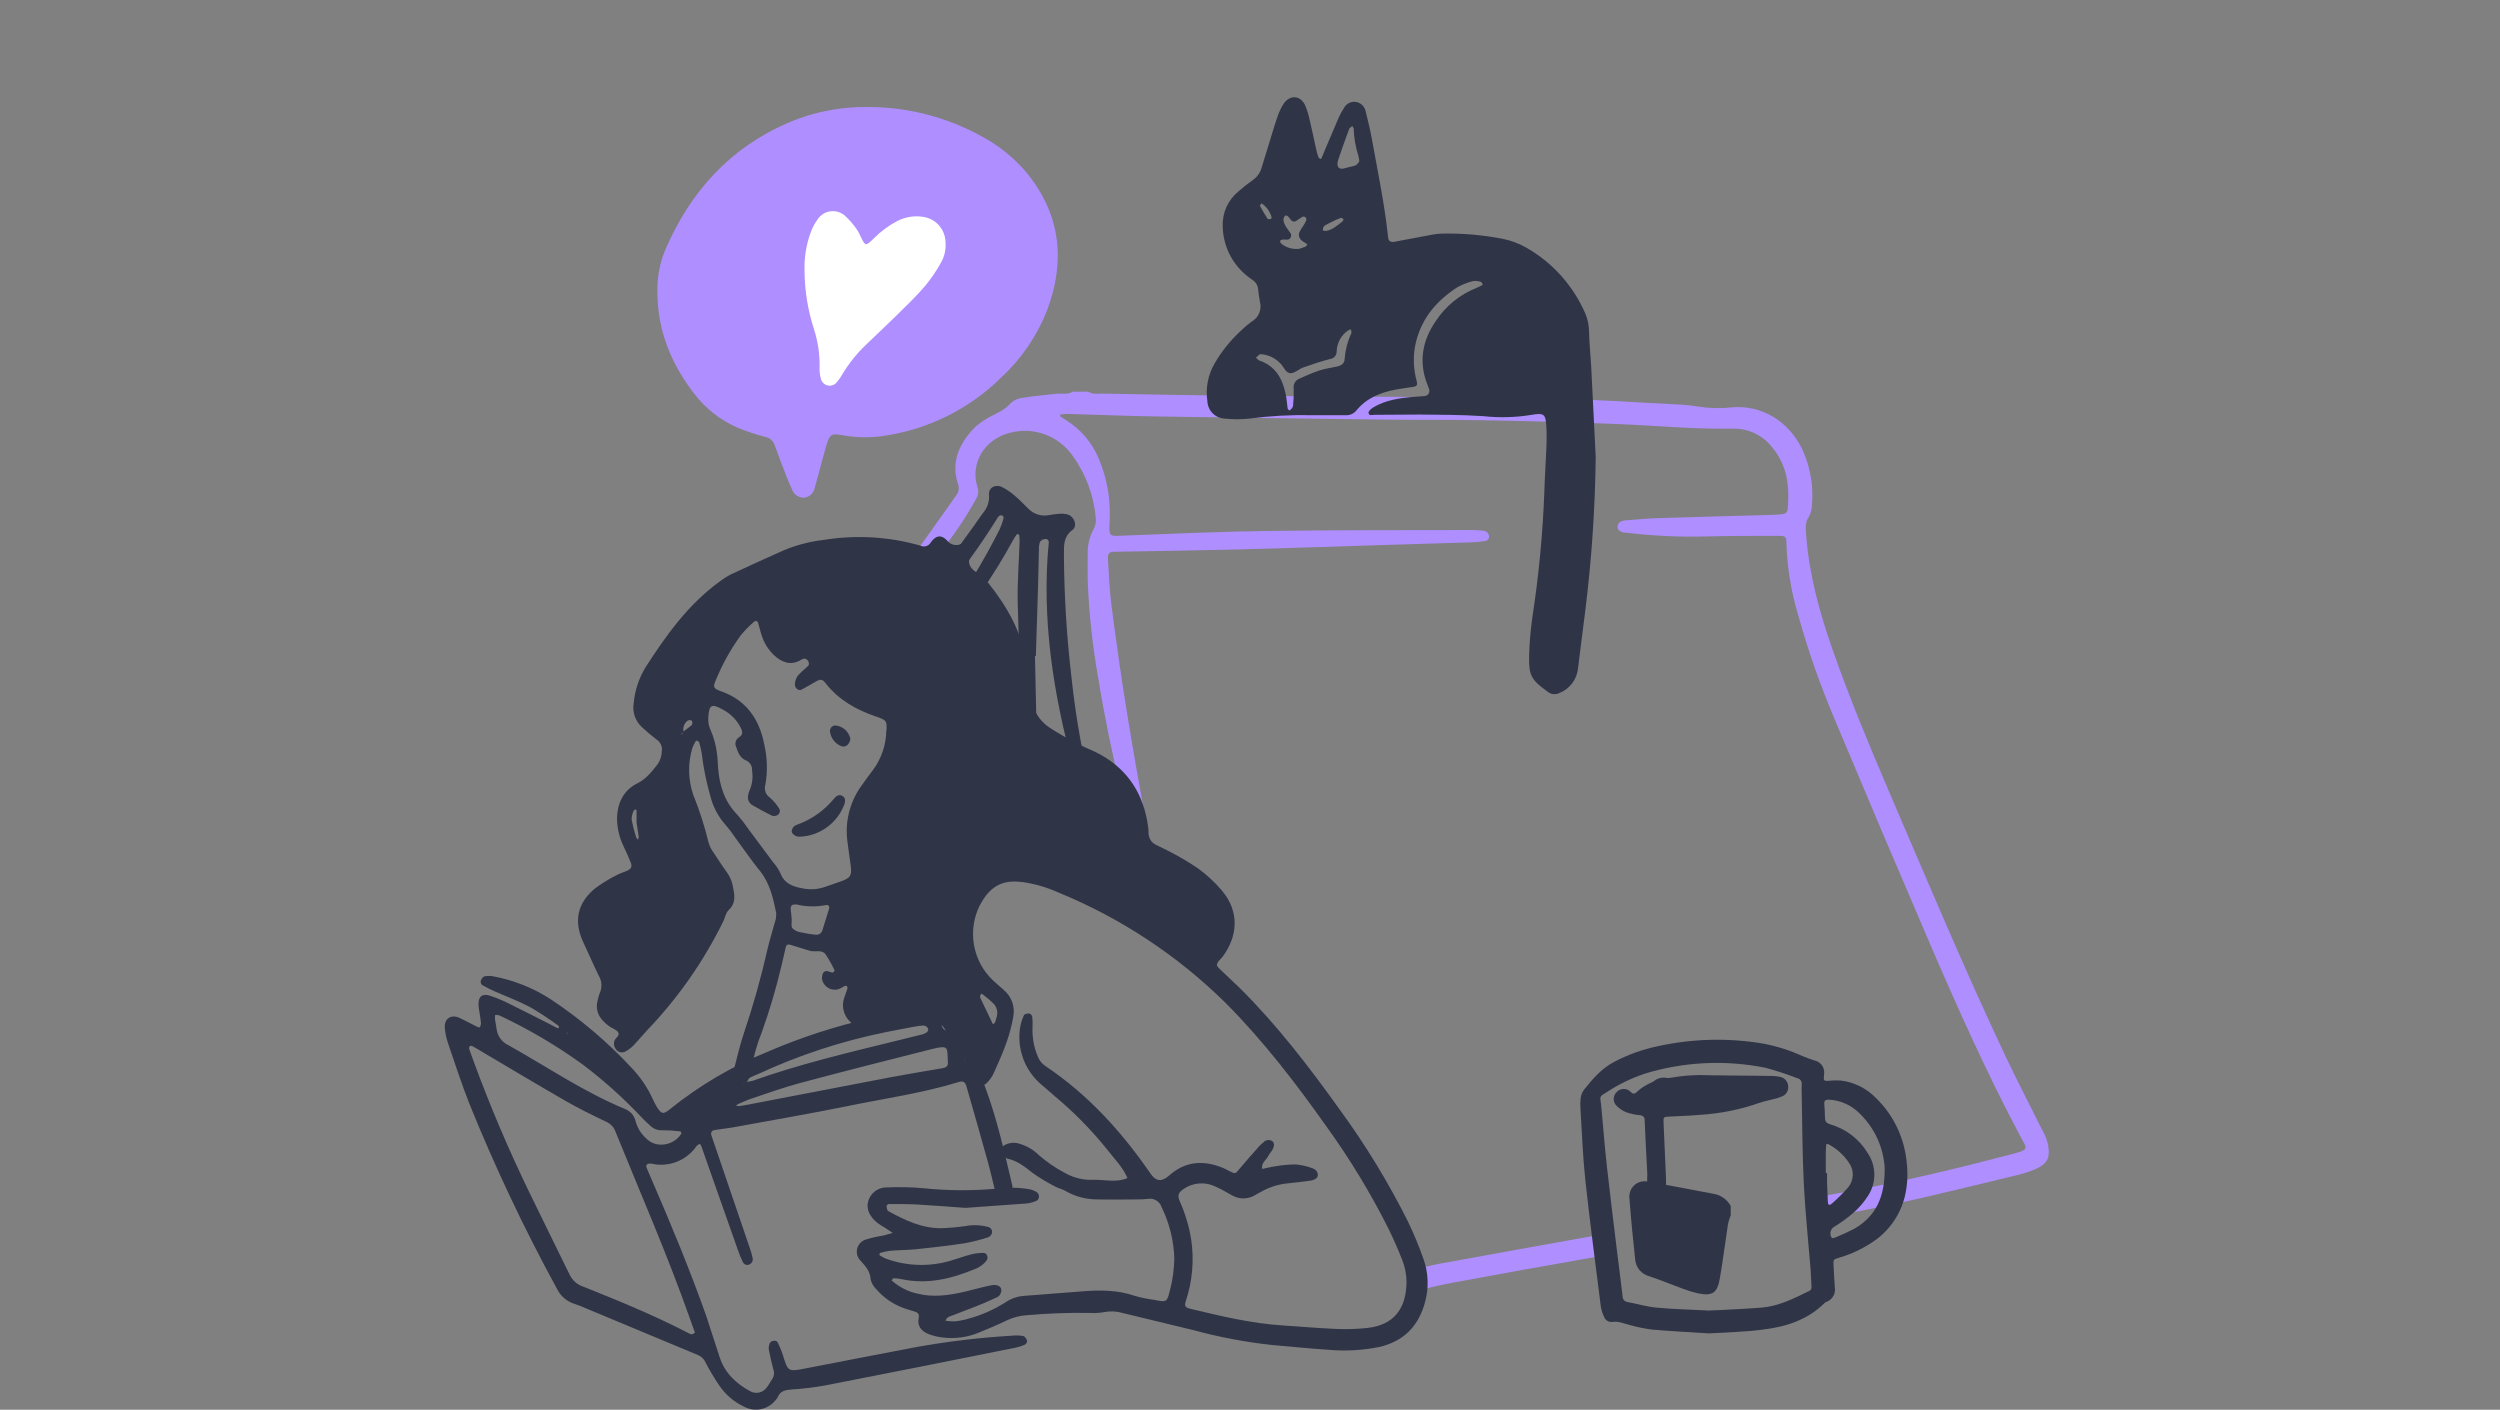 <?xml version="1.0" encoding="UTF-8"?> <svg xmlns="http://www.w3.org/2000/svg" width="360" height="203" viewBox="0 0 360 203" fill="none"><rect x="0" y="0" width="360" height="203" fill="#808080" stroke="none"/> <g clip-path="url(#clip0_513_577)"> <path d="M150.75 44.775C149.264 48.495 146.959 51.827 144.01 54.52C139.508 58.893 133.772 61.755 127.589 62.714C125.595 63.051 123.559 63.051 121.564 62.714C119.678 62.373 119.496 62.406 118.917 64.41C118.5 65.851 118.123 67.311 117.733 68.759C117.596 69.27 117.466 69.774 117.303 70.278C117.234 70.654 117.04 70.995 116.755 71.247C116.469 71.499 116.108 71.647 115.729 71.667C115.351 71.668 114.983 71.548 114.677 71.324C114.372 71.1 114.146 70.784 114.031 70.422C113.745 69.813 113.478 69.191 113.231 68.562C112.665 67.088 112.092 65.615 111.565 64.128C111.464 63.81 111.277 63.527 111.026 63.309C110.774 63.092 110.468 62.949 110.14 62.897C108.766 62.549 107.419 62.096 106.113 61.541C103.703 60.477 101.598 58.819 99.991 56.721C96.621 52.379 94.662 47.552 94.662 41.946C94.625 39.907 95.008 37.882 95.788 35.999C99.412 27.577 105.17 21.217 113.666 17.602C117.269 16.091 121.143 15.345 125.045 15.408C130.678 15.416 136.22 16.834 141.173 19.534C143.705 20.854 145.959 22.655 147.81 24.839C152.761 30.891 153.47 37.604 150.75 44.775Z" fill="#AF8EFF"></path> <path d="M293.061 168.374C292.232 168.72 291.377 168.998 290.504 169.206C285.853 170.339 281.201 171.472 276.536 172.546C271.331 173.744 266.127 174.74 260.863 175.663C261.098 174.563 261.336 173.471 261.579 172.389L266.237 171.55C274.044 170.142 281.741 168.275 289.424 166.271C292.365 165.505 291.968 165.577 290.758 163.305C286.041 154.391 281.917 145.196 277.928 135.935C273.322 125.229 268.768 114.504 264.266 103.758C262.143 98.775 260.35 93.655 258.899 88.433C257.905 85.113 257.349 81.675 257.246 78.209C257.246 77.299 257.09 77.162 256.179 77.162C252.659 77.162 249.146 77.162 245.633 77.247C241.817 77.347 237.999 77.167 234.208 76.71H233.981C233.265 76.605 232.888 76.277 232.933 75.793C232.979 75.308 233.324 75 234.072 74.935C235.705 74.791 237.325 74.66 238.99 74.601C244.299 74.43 249.614 74.3 254.923 74.149C255.444 74.149 255.964 74.097 256.491 74.064C257.018 74.031 257.376 73.821 257.428 73.291C257.727 70.128 257.376 67.095 255.294 64.547C254.643 63.666 253.795 62.951 252.818 62.461C251.842 61.971 250.764 61.718 249.673 61.725C249.595 61.725 249.523 61.725 249.445 61.725C243.98 61.823 238.541 61.286 233.09 61.07C226.584 60.788 220.078 60.638 213.572 60.513C208.861 60.421 204.145 60.48 199.434 60.422C188.509 60.291 177.585 60.14 166.664 59.97C162.402 59.904 158.141 59.727 153.88 59.609C153.508 59.612 153.137 59.633 152.767 59.675C152.739 59.684 152.713 59.7 152.693 59.722C152.672 59.744 152.657 59.77 152.65 59.799C152.648 59.836 152.654 59.872 152.668 59.906C152.681 59.94 152.702 59.971 152.728 59.996C153.034 60.206 153.378 60.402 153.671 60.605C155.711 61.911 157.301 63.818 158.225 66.067C159.378 68.778 159.916 71.713 159.8 74.66C159.689 77.502 159.553 77.207 162.246 77.109C169.123 76.86 176 76.533 182.883 76.454C192.531 76.317 202.186 76.356 211.834 76.33C212.505 76.313 213.176 76.359 213.838 76.467C213.973 76.518 214.095 76.599 214.193 76.704C214.291 76.81 214.364 76.937 214.404 77.076C214.431 77.169 214.436 77.267 214.42 77.363C214.404 77.458 214.368 77.549 214.313 77.629C214.258 77.708 214.187 77.774 214.104 77.823C214.021 77.871 213.928 77.9 213.832 77.908C213.169 78.017 212.499 78.081 211.828 78.098C207.872 78.229 203.904 78.341 199.942 78.458C192.837 78.681 185.739 78.923 178.635 79.113C172.649 79.264 166.664 79.343 160.678 79.454H160.457C159.754 79.454 159.501 79.703 159.546 80.423C159.683 82.676 159.761 84.942 160.054 87.182C160.704 92.179 161.4 97.176 162.207 102.147C163.144 107.943 164.159 113.72 165.252 119.49C165.851 122.764 166.598 125.974 167.269 129.216C167.368 129.646 167.433 130.084 167.464 130.525C167.48 130.619 167.476 130.715 167.453 130.807C167.43 130.899 167.389 130.986 167.332 131.062C167.274 131.137 167.202 131.2 167.12 131.246C167.037 131.293 166.946 131.322 166.852 131.331C166.71 131.326 166.57 131.29 166.443 131.224C166.316 131.158 166.204 131.065 166.117 130.951C165.889 130.566 165.721 130.149 165.616 129.713C162.624 119.143 159.898 108.5 158.141 97.622C157.322 93.025 156.818 88.377 156.632 83.711C156.599 82.434 156.632 81.15 156.632 79.873C156.574 78.586 156.869 77.309 157.484 76.179C157.778 75.652 157.881 75.039 157.777 74.444C157.48 71.277 156.346 68.249 154.491 65.674C153.5 64.24 152.093 63.15 150.462 62.552C148.832 61.954 147.058 61.878 145.383 62.334C141.622 63.31 139.703 66.86 140.744 70.095C140.851 70.403 140.885 70.732 140.84 71.056C140.796 71.379 140.676 71.687 140.49 71.955C137.237 77.902 132.742 82.833 128.292 87.817C126.945 89.33 125.527 90.778 124.121 92.238C123.347 93.044 122.82 93.168 122.436 92.736C122.053 92.303 122.183 91.989 122.827 91.164C125.514 87.739 128.246 84.346 130.861 80.862C133.21 77.738 135.416 74.516 137.693 71.339C137.878 71.108 137.998 70.831 138.041 70.538C138.085 70.244 138.05 69.944 137.94 69.669C136.919 66.506 138.116 63.925 140.25 61.672C140.728 61.195 141.264 60.78 141.844 60.435C143.086 59.642 144.543 59.236 145.565 58.025C146.078 57.581 146.719 57.315 147.393 57.265C148.941 57.009 150.51 56.898 152.064 56.708C152.871 56.617 153.717 56.878 154.471 56.4H156.716C157.399 56.859 158.173 56.662 158.902 56.682C165.863 56.806 172.818 56.944 179.773 57.003C193.839 57.134 207.905 57.121 221.971 57.343C228.769 57.455 235.568 57.952 242.367 58.286C243.113 58.336 243.855 58.426 244.592 58.555C246.138 58.794 247.707 58.834 249.263 58.673C253.616 58.228 257.617 60.638 259.569 64.79C260.728 67.34 261.188 70.155 260.902 72.944C260.877 73.472 260.726 73.987 260.46 74.444C259.9 75.282 260.024 76.14 260.089 77.063C260.512 82.741 262.002 88.165 263.876 93.509C266.263 100.333 269.028 107 271.871 113.635C277.356 126.419 282.736 139.249 288.67 151.837C290.368 155.446 292.222 158.975 293.985 162.545C294.407 163.255 294.725 164.022 294.928 164.824C295.163 166.461 295.104 167.477 293.061 168.374Z" fill="#AF8EFF"></path> <path d="M231.073 180.772L227.969 181.315C221.711 182.416 215.456 183.544 209.206 184.701C207.586 184.996 205.992 185.402 204.385 185.749L204.014 185.828C203.904 184.826 203.78 183.771 203.663 182.874C204.844 182.515 206.043 182.218 207.255 181.983C215.001 180.569 222.747 179.169 230.494 177.785C230.585 178.23 230.669 178.669 230.754 179.095C230.858 179.671 230.962 180.221 231.073 180.772Z" fill="#AF8EFF"></path> <path d="M249.224 175.008C249.06 175.412 248.93 175.828 248.834 176.253C248.437 178.84 248.112 181.44 247.669 184.027C247.292 186.227 246.59 186.679 244.449 186.227C243.724 186.059 243.01 185.84 242.315 185.572C240.701 184.983 239.121 184.322 237.494 183.778C236.947 183.638 236.457 183.329 236.093 182.894C235.729 182.46 235.509 181.921 235.464 181.355C235.159 178.453 234.853 175.546 234.644 172.631C234.592 172.272 234.628 171.906 234.75 171.565C234.871 171.224 235.075 170.918 235.342 170.674C235.609 170.431 235.931 170.257 236.28 170.169C236.629 170.081 236.995 170.081 237.345 170.168C240.5 170.699 243.642 171.334 246.791 171.917C247.301 172.004 247.784 172.206 248.206 172.508C248.627 172.81 248.975 173.203 249.224 173.659V175.008Z" fill="#2F3447"></path> <path d="M139.033 173.934C136.912 173.783 134.479 173.587 131.987 173.443C130.653 173.371 129.313 173.391 127.973 173.384C127.903 173.398 127.838 173.43 127.785 173.477C127.731 173.524 127.691 173.585 127.667 173.652C127.668 173.857 127.708 174.059 127.784 174.248C127.815 174.32 127.87 174.378 127.94 174.412C130.322 175.722 132.748 176.881 135.533 176.862C136.729 176.823 137.921 176.716 139.105 176.541C140.138 176.352 141.199 176.394 142.214 176.665C142.407 176.691 142.581 176.791 142.702 176.943C142.824 177.096 142.882 177.289 142.865 177.484C142.835 177.622 142.774 177.753 142.689 177.866C142.604 177.979 142.495 178.072 142.37 178.139C141.24 178.519 140.083 178.817 138.909 179.03C136.619 179.377 134.316 179.639 132.013 179.881C130.744 180.012 129.469 180.005 128.201 180.11C127.689 180.175 127.184 180.284 126.691 180.438C126.639 180.534 126.625 180.646 126.652 180.752C126.96 180.96 127.289 181.134 127.635 181.269C130.617 182.344 133.861 182.437 136.899 181.538C137.908 181.243 138.89 180.883 139.905 180.614C140.478 180.477 141.066 180.41 141.655 180.418C142.104 180.418 142.351 181.073 142.104 181.459C141.657 182.069 141.034 182.526 140.321 182.769C136.951 184.164 133.49 184.989 129.821 184.197C129.454 184.124 129.082 184.08 128.708 184.066C128.623 184.066 128.513 184.203 128.441 184.295C128.37 184.387 128.441 184.446 128.526 184.492C129.55 185.377 130.778 185.992 132.098 186.28C134.42 186.869 136.704 186.515 138.981 185.991C140.217 185.703 141.44 185.337 142.683 185.088C143.509 184.911 144.114 185.186 144.186 185.677C144.212 185.944 144.145 186.211 143.997 186.433C143.848 186.655 143.627 186.819 143.372 186.895C142.436 187.347 141.466 187.74 140.497 188.133C139.527 188.526 138.402 188.919 137.367 189.345C136.912 189.535 136.333 189.58 136.157 190.189C136.599 190.257 137.045 190.285 137.491 190.275C138.152 190.21 138.805 190.082 139.443 189.895C141.324 189.386 143.118 188.596 144.765 187.55C145.506 187.032 146.365 186.712 147.263 186.62C150.093 186.391 152.923 186.188 155.721 185.965C158.323 185.749 160.926 185.729 163.45 186.62C164.387 186.879 165.342 187.072 166.306 187.196C167.926 187.524 168.056 187.537 168.453 185.886C168.86 184.361 169.078 182.79 169.104 181.21C169.023 178.641 168.395 176.119 167.262 173.816C167.132 173.416 166.864 173.077 166.505 172.86C166.147 172.644 165.722 172.564 165.311 172.637C164.79 172.696 164.266 172.723 163.743 172.716C161.875 172.716 160.002 172.762 158.135 172.716C156.48 172.741 154.848 172.318 153.411 171.491C152.975 171.216 152.422 171.131 151.967 170.876C150.836 170.302 149.748 169.646 148.714 168.911C147.582 168.02 146.489 167.142 145.051 166.835C144.838 166.76 144.642 166.644 144.472 166.494C144.359 166.398 144.27 166.276 144.211 166.139C144.152 166.003 144.125 165.854 144.133 165.705C144.14 165.556 144.182 165.411 144.254 165.281C144.327 165.151 144.428 165.039 144.55 164.955C144.904 164.741 145.301 164.61 145.713 164.572C146.124 164.535 146.538 164.592 146.925 164.739C147.933 165.046 148.851 165.597 149.599 166.343C150.734 167.326 151.976 168.176 153.301 168.878C154.344 169.476 155.511 169.823 156.71 169.893C156.857 169.906 157.005 169.906 157.152 169.893C158.896 169.801 160.665 170.378 162.357 169.638C161.667 168.02 160.405 166.808 159.371 165.459C157.156 162.707 154.676 160.182 151.967 157.921C151.316 157.331 150.601 156.749 149.924 156.153C148.782 155.178 147.903 153.928 147.37 152.52C146.837 151.111 146.666 149.59 146.873 148.097C146.967 147.43 147.165 146.783 147.458 146.178C147.53 146.008 147.966 145.929 148.226 145.942C148.326 145.977 148.416 146.035 148.489 146.113C148.561 146.19 148.614 146.285 148.642 146.388C148.701 146.907 148.714 147.431 148.681 147.953C148.626 149.387 148.886 150.816 149.442 152.138C149.657 152.701 150.042 153.182 150.542 153.513C156.677 157.62 161.544 162.984 165.707 169.042C166.443 170.109 167.275 170.227 168.31 169.317C170.723 167.142 173.391 167.024 176.247 168.236C176.52 168.347 176.774 168.511 177.041 168.642C177.925 169.081 177.887 169.042 178.472 168.334C179.422 167.182 180.424 166.068 181.426 164.949C181.584 164.79 181.751 164.641 181.927 164.503C182.079 164.334 182.282 164.221 182.505 164.182C182.727 164.143 182.957 164.18 183.156 164.287C183.547 164.51 183.553 165.086 183.156 165.689C183 165.944 182.779 166.166 182.649 166.435C182.337 167.057 181.575 167.47 181.751 168.328C182.402 168.197 183.052 168.02 183.703 167.935C184.66 167.772 185.628 167.687 186.598 167.68C187.339 167.747 188.068 167.905 188.771 168.151C189.292 168.295 189.747 168.577 189.773 169.206C189.773 169.625 189.337 169.933 188.602 170.024C187.567 170.162 186.526 170.299 185.485 170.397C184.14 170.521 182.836 170.925 181.654 171.583C181.322 171.766 181.003 171.956 180.671 172.133C180.177 172.42 179.616 172.572 179.045 172.572C178.474 172.572 177.913 172.42 177.418 172.133C176.631 171.707 175.863 171.223 175.037 170.876C174.294 170.507 173.465 170.349 172.64 170.42C171.814 170.49 171.024 170.786 170.353 171.275C169.663 171.786 169.526 172.152 169.897 173.01C170.667 174.729 171.212 176.541 171.517 178.401C171.976 181.389 171.72 184.445 170.769 187.314C170.528 188.041 170.659 188.283 171.368 188.454C175.805 189.521 180.242 190.589 184.822 190.87C187.359 191.034 189.896 191.264 192.434 191.368C193.927 191.432 195.423 191.384 196.91 191.224C200.696 190.798 202.492 188.493 202.538 184.622C202.533 183.499 202.312 182.387 201.887 181.348C201.308 179.881 200.67 178.427 199.981 177.012C197.386 171.833 194.38 166.875 190.99 162.185C186.553 155.917 181.881 149.839 176.468 144.403C169.546 137.582 161.37 132.185 152.396 128.514C150.756 127.776 149.022 127.271 147.244 127.015C144.784 126.72 142.735 127.185 141.057 130.434C140.19 132.2 139.912 134.201 140.264 136.139C140.615 138.077 141.578 139.85 143.008 141.194C143.503 141.653 144.017 142.085 144.518 142.537C145.075 142.992 145.5 143.592 145.746 144.271C145.992 144.95 146.051 145.684 145.916 146.394C145.694 147.65 145.37 148.885 144.947 150.088C144.427 151.568 143.783 153.016 143.132 154.45C142.893 155 142.553 155.5 142.13 155.923C141.914 156.135 141.645 156.284 141.352 156.356C141.059 156.428 140.753 156.419 140.464 156.33C140.176 156.242 139.917 156.078 139.713 155.854C139.509 155.63 139.369 155.356 139.306 155.059C139.249 154.845 139.216 154.625 139.209 154.404C139.144 152.492 138.155 150.998 137.055 149.558C136.827 149.263 136.405 149.06 136.301 148.739C135.793 147.252 134.739 147.082 133.34 147.095C131.247 147.136 129.159 147.333 127.095 147.684C126.353 147.796 125.611 147.887 124.876 148.005C124.355 148.043 123.832 147.954 123.352 147.745C122.873 147.537 122.45 147.215 122.12 146.807C121.79 146.399 121.562 145.917 121.456 145.401C121.351 144.886 121.37 144.353 121.513 143.847C121.662 143.342 121.877 142.858 122.033 142.36C122.045 142.291 122.04 142.221 122.021 142.154C122.002 142.087 121.968 142.025 121.922 141.973C121.87 141.915 121.675 141.973 121.564 142.019C121.312 142.181 121.046 142.321 120.771 142.438C120.302 142.586 119.793 142.542 119.356 142.317C118.918 142.091 118.585 141.702 118.429 141.233C118.327 140.885 118.35 140.512 118.494 140.179C118.663 139.773 119.079 139.792 119.463 139.93C119.595 139.998 119.739 140.041 119.886 140.054C119.984 140.054 120.088 139.904 120.153 139.806C120.218 139.707 120.153 139.655 120.114 139.589C119.757 138.843 119.349 138.123 118.891 137.435C118.312 136.662 117.342 137.153 116.581 136.904C115.657 136.603 114.72 136.341 113.796 136.046C113.439 135.935 113.23 136.046 113.146 136.4C112.944 137.284 112.756 138.168 112.541 139.02C111.786 142.245 110.849 145.424 109.737 148.542C109.002 150.355 108.467 152.244 108.143 154.175C108.071 154.628 107.937 155.068 107.746 155.485C107.631 155.721 107.439 155.91 107.202 156.019C106.965 156.129 106.697 156.153 106.445 156.087C106.189 156.023 105.962 155.874 105.801 155.663C105.64 155.453 105.555 155.193 105.56 154.928C105.579 154.554 105.638 154.183 105.736 153.821C106.178 152.151 106.549 150.448 107.108 148.817C108.457 144.828 109.597 140.771 110.524 136.662C110.81 135.411 111.214 134.199 111.532 132.961C111.721 132.474 111.802 131.951 111.767 131.429C111.324 129.294 110.856 127.172 109.418 125.397C108.188 123.884 107.089 122.266 105.931 120.695C105.472 120.009 104.973 119.353 104.434 118.73C103.439 117.603 102.72 116.257 102.333 114.8C101.724 112.705 101.289 110.563 101.032 108.395C100.948 107.881 100.828 107.373 100.674 106.876C100.674 106.777 100.466 106.706 100.342 106.66C100.219 106.614 100.193 106.719 100.16 106.771C99.961 107.085 99.799 107.421 99.678 107.773C99.039 109.956 99.089 112.286 99.822 114.44C100.725 116.672 101.462 118.968 102.027 121.31C102.198 121.887 102.474 122.427 102.841 122.902C103.446 123.858 104.077 124.788 104.734 125.705C105.121 126.256 105.387 126.883 105.515 127.545C105.775 128.822 106.048 130.008 104.909 131.075C104.506 131.455 104.415 132.156 104.142 132.693C101.319 138.441 97.632 143.716 93.212 148.333C92.561 149.034 91.91 149.813 91.26 150.507C90.898 150.879 90.481 151.193 90.024 151.437C89.819 151.535 89.588 151.565 89.364 151.523C89.141 151.481 88.937 151.368 88.781 151.201C88.625 151.041 88.513 150.843 88.454 150.626C88.396 150.409 88.395 150.181 88.449 149.963C88.534 149.453 89.367 149.171 88.989 148.621C88.71 148.228 88.118 148.064 87.688 147.757C87.323 147.495 86.99 147.189 86.699 146.846C86.369 146.484 86.136 146.043 86.022 145.565C85.908 145.087 85.917 144.588 86.049 144.115C86.116 143.746 86.219 143.384 86.354 143.034C86.544 142.624 86.629 142.172 86.6 141.72C86.572 141.268 86.431 140.831 86.192 140.447C85.437 138.895 84.754 137.304 84.019 135.745C82.575 132.686 83.108 130.027 85.743 127.886C86.709 127.18 87.732 126.555 88.801 126.019C89.249 125.764 89.77 125.626 90.245 125.417C90.895 125.128 91.071 124.814 90.824 124.192C90.525 123.426 90.173 122.686 89.822 121.926C89.219 120.702 88.888 119.361 88.853 117.996C88.853 115.691 89.757 113.798 91.8 112.79C93.101 112.135 93.849 111.113 94.689 110.065C95.075 109.512 95.287 108.855 95.3 108.179C95.353 107.844 95.305 107.501 95.162 107.194C95.02 106.887 94.789 106.63 94.5 106.457C93.785 105.912 93.099 105.331 92.444 104.714C91.969 104.282 91.611 103.736 91.403 103.127C91.195 102.517 91.143 101.865 91.253 101.23C91.422 99.421 91.999 97.673 92.939 96.122C95.912 91.491 99.1 87.031 103.621 83.75C104.154 83.338 104.725 82.978 105.326 82.676C107.833 81.506 110.353 80.357 112.886 79.231C114.757 78.456 116.729 77.951 118.741 77.731C123.338 76.999 128.037 77.283 132.514 78.563C132.774 78.7 133.077 78.73 133.358 78.647C133.64 78.564 133.878 78.374 134.024 78.118C134.798 77.044 135.578 76.958 136.424 77.882C136.651 78.157 136.96 78.352 137.306 78.439C137.651 78.525 138.015 78.497 138.343 78.36C138.529 78.319 138.722 78.324 138.905 78.373C139.089 78.422 139.258 78.514 139.399 78.642C139.54 78.77 139.649 78.93 139.717 79.109C139.784 79.287 139.809 79.48 139.788 79.67C139.804 79.745 139.804 79.823 139.788 79.899C139.176 81.209 139.788 81.962 140.887 82.591C141.389 82.908 141.83 83.314 142.188 83.789C144.96 87.228 147.133 90.961 147.79 95.434C148.031 97.071 148.33 98.709 148.493 100.346C148.571 101.251 148.856 102.126 149.325 102.902C149.795 103.678 150.436 104.334 151.199 104.819C152.519 105.673 153.885 106.451 155.291 107.151C156.352 107.708 157.491 108.113 158.544 108.703C162.546 110.969 164.712 114.486 165.324 119.031C165.363 119.326 165.382 119.627 165.395 119.928C165.388 120.307 165.495 120.679 165.701 120.996C165.908 121.313 166.205 121.559 166.553 121.703C167.204 122.024 167.919 122.358 168.57 122.705C169.964 123.426 171.314 124.23 172.61 125.115C173.815 126.007 174.916 127.031 175.896 128.167C178.596 131.318 178.173 134.881 176.104 137.703C175.928 137.946 175.701 138.149 175.518 138.358C175.135 138.849 175.141 139.052 175.61 139.504C176.52 140.395 177.464 141.253 178.375 142.124C183.84 147.527 188.504 153.605 192.967 159.847C196.69 164.946 199.979 170.353 202.798 176.01C203.607 177.704 204.326 179.44 204.951 181.21C205.685 183.205 205.78 185.38 205.225 187.432C204.301 190.969 202.115 193.176 198.549 193.981C196.123 194.461 193.641 194.589 191.178 194.361C188.491 194.191 185.811 193.903 183.13 193.674C179.338 193.263 175.583 192.553 171.901 191.552C168.488 190.713 165.072 189.886 161.654 189.069C160.79 188.812 159.877 188.769 158.993 188.945C158.33 189.067 157.655 189.106 156.983 189.063C153.917 189.01 150.851 189.122 147.797 189.397C146.83 189.463 145.883 189.709 145.006 190.124C143.659 190.779 142.28 191.355 140.894 191.918C139.289 192.573 137.546 192.809 135.826 192.606C135.084 192.531 134.355 192.357 133.659 192.089C132.69 191.683 132.052 190.943 132.293 189.79C132.423 189.174 132.117 188.984 131.642 188.84C131.167 188.696 130.634 188.552 130.146 188.369C128.66 187.836 127.33 186.935 126.281 185.749C125.836 185.346 125.519 184.82 125.371 184.236C125.312 183.07 124.662 182.369 123.952 181.577C123.716 181.354 123.544 181.072 123.453 180.759C123.362 180.446 123.355 180.115 123.434 179.799C123.513 179.483 123.675 179.194 123.902 178.962C124.129 178.73 124.414 178.563 124.727 178.479C125.51 178.237 126.31 178.055 127.121 177.936C127.602 177.818 128.077 177.674 128.558 177.543L127.459 176.809C127.27 176.685 127.069 176.586 126.88 176.462C126.689 176.345 126.505 176.219 126.327 176.082C125.169 175.159 124.707 174.019 125.026 172.952C125.198 172.368 125.558 171.859 126.049 171.503C126.54 171.147 127.134 170.966 127.739 170.987C129.531 170.906 131.326 170.95 133.113 171.118C136.538 171.462 139.989 171.481 143.418 171.177C145.052 170.948 146.712 170.979 148.337 171.269C148.692 171.356 149.03 171.502 149.339 171.701C149.424 171.772 149.494 171.861 149.541 171.963C149.588 172.064 149.613 172.175 149.613 172.287C149.613 172.399 149.588 172.51 149.541 172.611C149.494 172.712 149.424 172.802 149.339 172.873C148.873 173.097 148.374 173.241 147.862 173.299C145.058 173.515 142.221 173.705 139.033 173.934ZM98.377 105.356C98.774 105.061 99.184 104.78 99.561 104.459C99.783 104.262 99.724 103.765 99.49 103.712C99.396 103.692 99.298 103.692 99.204 103.712C99.11 103.733 99.021 103.773 98.944 103.83C98.725 104.021 98.561 104.268 98.469 104.544C98.378 104.821 98.362 105.117 98.423 105.402C98.318 105.471 98.22 105.55 98.13 105.638C98.13 105.638 98.13 105.749 98.169 105.808L98.377 105.356ZM127.654 105.16C127.713 103.804 127.654 103.732 126.32 103.234L126.106 103.169C123.302 102.206 120.784 100.798 118.904 98.407C118.442 97.818 118.188 97.753 117.55 98.106C116.913 98.46 116.132 98.938 115.41 99.318C115.02 99.521 114.493 99.108 114.467 98.663C114.458 98.362 114.511 98.064 114.623 97.785C114.735 97.507 114.903 97.255 115.117 97.045C115.521 96.606 116.022 96.266 116.418 95.834C116.516 95.735 116.49 95.421 116.418 95.264C116.37 95.165 116.302 95.077 116.22 95.005C116.137 94.933 116.041 94.879 115.937 94.845C115.718 94.84 115.504 94.907 115.325 95.035C113.836 95.906 112.593 95.375 111.455 94.347C110.636 93.564 110.027 92.587 109.685 91.504C109.483 90.941 109.366 90.345 109.19 89.769C109.08 89.389 108.832 89.297 108.54 89.572C107.861 90.159 107.233 90.801 106.66 91.491C105.165 93.563 103.929 95.811 102.977 98.185C102.671 98.918 102.808 99.174 103.693 99.494C107.414 100.752 109.347 103.503 110.062 107.242C110.502 109.156 110.548 111.139 110.199 113.071C110.107 113.397 110.12 113.745 110.237 114.062C110.354 114.38 110.569 114.652 110.849 114.84C111.353 115.278 111.791 115.788 112.151 116.353C112.21 116.427 112.253 116.513 112.277 116.605C112.301 116.698 112.306 116.794 112.292 116.888C112.277 116.982 112.243 117.072 112.192 117.153C112.14 117.233 112.073 117.302 111.994 117.354C111.875 117.429 111.742 117.478 111.603 117.497C111.464 117.516 111.322 117.506 111.188 117.466C110.244 117.014 109.34 116.503 108.429 115.992C108.156 115.86 107.938 115.635 107.812 115.358C107.687 115.08 107.661 114.767 107.739 114.473C107.78 114.247 107.848 114.027 107.941 113.818C108.332 112.916 108.454 111.92 108.292 110.949C108.321 110.65 108.255 110.349 108.103 110.09C107.951 109.831 107.721 109.628 107.447 109.508C106.588 109.174 106.276 108.388 106.022 107.596C105.899 107.358 105.869 107.084 105.936 106.825C106.004 106.566 106.164 106.341 106.386 106.194C106.965 105.841 106.972 105.422 106.712 104.885C106.152 103.73 105.24 102.787 104.109 102.193C102.418 101.243 102.099 101.472 101.988 103.431C101.963 104.027 102.084 104.621 102.34 105.16C102.82 106.263 103.13 107.433 103.257 108.631C103.348 109.227 103.348 109.829 103.394 110.432C103.576 113.052 104.311 115.442 106.217 117.368C106.766 117.987 107.272 118.644 107.733 119.332C108.952 120.957 110.162 122.583 111.363 124.212C111.764 124.657 112.1 125.157 112.359 125.698C112.912 127.198 114.128 127.663 115.488 127.906C116.59 128.155 117.74 128.087 118.806 127.709C119.574 127.421 120.368 127.198 121.135 126.903C122.521 126.379 122.69 126.072 122.489 124.519C122.339 123.399 122.157 122.286 122.027 121.166C121.654 118.373 122.352 115.542 123.978 113.248C124.531 112.449 125.117 111.663 125.702 110.89C126.93 109.241 127.605 107.24 127.628 105.179L127.654 105.16ZM114.701 130.244C113.979 130.198 113.809 130.42 113.875 131.075C113.927 131.521 113.979 131.966 114.005 132.385C114.031 132.804 113.888 133.348 114.089 133.649C114.397 133.973 114.806 134.181 115.247 134.239C115.974 134.408 116.711 134.528 117.453 134.599C117.677 134.63 117.905 134.574 118.089 134.443C118.274 134.312 118.403 134.114 118.448 133.891C118.748 132.889 119.066 131.894 119.379 130.892C119.489 130.558 119.294 130.237 118.969 130.329C117.556 130.608 116.101 130.579 114.701 130.244ZM143.574 146.25C143.635 145.933 143.618 145.606 143.524 145.298C143.43 144.99 143.261 144.709 143.034 144.482C142.611 144.07 142.161 143.687 141.687 143.336C141.557 143.231 141.343 142.943 141.173 143.296C141.145 143.361 141.13 143.432 141.13 143.503C141.13 143.574 141.145 143.644 141.173 143.709C141.739 144.921 142.318 146.119 142.897 147.318C142.897 147.383 142.995 147.422 143.047 147.475C143.151 147.391 143.239 147.289 143.308 147.174C143.431 146.807 143.516 146.447 143.574 146.231V146.25ZM91.663 118.455C91.663 118.068 91.663 117.4 91.663 116.739C91.663 116.673 91.605 116.608 91.572 116.542C91.462 116.608 91.273 116.654 91.247 116.752C91.057 117.148 90.957 117.582 90.954 118.022C91.116 118.887 91.334 119.74 91.605 120.577C91.637 120.701 91.787 120.799 91.884 120.911C91.936 120.774 91.967 120.631 91.976 120.485C91.885 119.889 91.78 119.306 91.663 118.455Z" fill="#2F3447"></path> <path d="M229.784 65.851C229.694 73.231 229.192 80.599 228.282 87.922C227.937 90.686 227.566 93.45 227.241 96.214C227.164 97.006 226.871 97.761 226.393 98.394C225.915 99.028 225.271 99.516 224.534 99.803C224.266 99.934 223.966 99.986 223.67 99.951C223.373 99.916 223.093 99.796 222.862 99.606C220.507 97.91 220.11 97.275 220.195 94.367C220.25 92.486 220.413 90.609 220.682 88.747C221.595 82.795 222.164 76.795 222.387 70.776C222.452 68.595 222.602 66.421 222.693 64.227C222.726 63.395 222.726 62.57 222.693 61.738C222.582 59.57 222.446 59.4 220.325 59.773C218.109 60.117 215.859 60.17 213.63 59.93C210.572 59.721 207.502 59.727 204.437 59.694C202.271 59.694 200.098 59.734 197.931 59.734C197.619 59.734 197.079 59.93 197.066 59.413C197.066 59.158 197.476 58.83 197.775 58.653C199.493 57.632 201.425 57.343 203.364 57.16C203.956 57.101 204.561 57.101 205.153 57.036C205.264 57.026 205.371 56.991 205.467 56.934C205.563 56.877 205.645 56.8 205.708 56.707C205.77 56.614 205.811 56.508 205.827 56.397C205.844 56.287 205.836 56.174 205.803 56.066C205.738 55.85 205.641 55.647 205.556 55.411C204.255 52.137 204.802 49.052 206.747 46.242C208.162 44.081 210.208 42.413 212.602 41.468C212.876 41.353 213.143 41.222 213.402 41.075C213.454 41.075 213.52 40.944 213.507 40.924C213.428 40.8 213.344 40.616 213.233 40.59C212.887 40.469 212.517 40.429 212.153 40.472C211.353 40.661 210.582 40.961 209.863 41.363C206.649 43.433 204.398 46.21 203.722 50.12C203.481 51.686 203.572 53.286 203.988 54.815C204.158 55.47 204.04 55.628 203.416 55.726C202.602 55.85 201.783 55.942 200.976 56.099C198.803 56.525 196.799 57.298 195.342 59.086C195.157 59.321 194.919 59.508 194.647 59.63C194.375 59.752 194.077 59.805 193.78 59.786C192.134 59.786 190.488 59.786 188.842 59.786C185.859 59.724 182.875 59.888 179.916 60.277C178.729 60.405 177.532 60.405 176.345 60.277C175.699 60.247 175.088 59.977 174.629 59.518C174.171 59.059 173.899 58.445 173.866 57.795C173.578 55.916 173.941 53.994 174.894 52.353C175.912 50.593 177.191 49.001 178.687 47.631C179.163 47.154 179.677 46.716 180.222 46.321C180.718 46.047 181.106 45.613 181.325 45.088C181.544 44.564 181.579 43.98 181.426 43.433C181.302 42.843 181.243 42.241 181.172 41.645C181.15 41.381 181.068 41.126 180.932 40.899C180.797 40.672 180.612 40.479 180.391 40.335C180.018 40.086 179.661 39.813 179.324 39.516C178.321 38.659 177.512 37.595 176.951 36.396C176.39 35.198 176.09 33.892 176.071 32.567C176.035 31.621 176.217 30.68 176.605 29.817C176.992 28.954 177.574 28.194 178.303 27.596C178.973 26.994 179.679 26.434 180.417 25.92C181.034 25.489 181.481 24.854 181.68 24.125C182.057 22.901 182.428 21.676 182.805 20.458C183.182 19.24 183.534 18.008 183.957 16.803C184.169 16.162 184.457 15.548 184.815 14.976C185.739 13.581 187.314 13.712 187.971 15.231C188.226 15.857 188.426 16.503 188.569 17.163C188.914 18.63 189.22 20.104 189.545 21.571C189.626 21.935 189.731 22.294 189.857 22.645C189.896 22.763 190.066 22.828 190.183 22.907C190.24 22.861 190.286 22.803 190.319 22.737C190.495 22.324 190.658 21.905 190.833 21.493C191.484 19.967 192.134 18.441 192.785 16.908C192.996 16.427 193.251 15.967 193.546 15.533C193.709 15.231 193.959 14.988 194.264 14.835C194.57 14.683 194.914 14.629 195.251 14.681C195.587 14.733 195.899 14.886 196.148 15.12C196.396 15.354 196.569 15.657 196.643 15.991C197.014 17.445 197.359 18.912 197.619 20.392C198.445 24.977 199.408 29.561 199.889 34.198C199.948 34.742 200.254 34.918 200.839 34.807C202.674 34.46 204.509 34.107 206.343 33.773C206.785 33.688 207.234 33.642 207.684 33.635C210.601 33.581 213.517 33.833 216.382 34.388C217.553 34.625 218.682 35.042 219.726 35.626C223.543 37.78 226.552 41.134 228.295 45.175C228.618 45.933 228.795 46.747 228.815 47.572C228.86 49.452 229.056 51.325 229.153 53.204C229.374 57.429 229.576 61.64 229.784 65.851ZM181.432 50.997L180.86 51.488C181.022 51.632 181.153 51.855 181.341 51.914C183.677 52.706 184.692 54.534 185.147 56.8C185.284 57.455 185.316 58.11 185.42 58.81C185.42 58.922 185.59 59.02 185.681 59.125C185.798 59.037 185.907 58.938 186.006 58.83C186.105 58.717 186.172 58.579 186.201 58.431C186.283 57.613 186.314 56.79 186.292 55.968C186.242 55.67 186.295 55.364 186.444 55.102C186.592 54.839 186.826 54.636 187.105 54.527C188.062 54.108 189.018 53.663 190.007 53.342C190.853 53.067 191.757 52.962 192.609 52.759C193.156 52.628 193.618 52.313 193.624 51.711C193.718 50.434 194.042 49.184 194.581 48.024C194.646 47.853 194.581 47.631 194.535 47.428C194.391 47.467 194.251 47.522 194.119 47.591C193.621 47.93 193.212 48.386 192.926 48.918C192.641 49.451 192.487 50.045 192.479 50.65C192.474 50.911 192.375 51.161 192.201 51.354C192.026 51.547 191.787 51.669 191.529 51.698C190.228 52.038 188.927 52.464 187.691 52.909C187.04 53.139 186.494 53.715 185.882 53.741C185.076 53.741 184.874 52.766 184.321 52.287C183.562 51.495 182.525 51.032 181.432 50.997ZM195.745 23.248C195.724 22.982 195.681 22.72 195.615 22.462C195.202 21.192 194.972 19.868 194.932 18.532C194.932 18.408 194.802 18.283 194.73 18.152C194.574 18.297 194.333 18.401 194.275 18.578C193.728 20.045 193.206 21.519 192.707 22.999C192.427 23.817 192.622 24.564 193.735 24.204C194.223 24.047 194.75 23.994 195.231 23.804C195.478 23.66 195.628 23.366 195.765 23.215L195.745 23.248ZM186.949 35.868C187.17 35.796 187.6 35.678 187.997 35.514C188.114 35.469 188.179 35.292 188.263 35.174L187.899 34.945C187.151 34.532 186.871 34.015 187.131 33.393C187.307 33.066 187.503 32.752 187.717 32.45C187.877 32.204 188.012 31.943 188.12 31.67C188.128 31.599 188.119 31.527 188.094 31.46C188.069 31.393 188.029 31.332 187.977 31.284C187.924 31.24 187.862 31.209 187.795 31.194C187.729 31.18 187.659 31.181 187.593 31.198C187.268 31.375 186.975 31.598 186.663 31.801C186.603 31.845 186.536 31.876 186.464 31.893C186.392 31.909 186.317 31.911 186.245 31.898C186.172 31.884 186.103 31.856 186.042 31.814C185.981 31.773 185.929 31.72 185.889 31.657C185.759 31.474 185.613 31.303 185.453 31.146C185.362 31.067 185.114 31.002 185.075 31.041C184.931 31.192 184.838 31.384 184.809 31.592C184.861 32.384 185.394 32.934 185.817 33.556C185.882 33.647 185.921 33.753 185.929 33.864C185.938 33.975 185.915 34.086 185.865 34.185C185.814 34.284 185.738 34.367 185.643 34.425C185.549 34.483 185.44 34.513 185.329 34.513C185.108 34.513 184.88 34.467 184.679 34.513C184.555 34.513 184.347 34.611 184.334 34.696C184.334 34.769 184.349 34.84 184.378 34.907C184.407 34.973 184.45 35.033 184.503 35.082C185.196 35.647 186.081 35.917 186.969 35.836L186.949 35.868ZM193.455 31.559C193.344 31.487 193.195 31.336 193.123 31.362C192.581 31.56 192.052 31.797 191.542 32.07C191.126 32.305 190.534 32.417 190.482 33.032C190.449 33.379 191.224 33.32 192.024 32.842C192.453 32.568 192.863 32.266 193.254 31.939C193.403 31.821 193.436 31.657 193.501 31.526L193.455 31.559ZM183.117 31.31C182.912 30.538 182.454 29.86 181.816 29.384C181.76 29.342 181.696 29.313 181.627 29.299C181.549 29.417 181.406 29.594 181.445 29.666C181.79 30.321 182.161 30.93 182.551 31.539C182.59 31.598 182.805 31.539 182.935 31.539C183.065 31.539 183.059 31.395 183.163 31.277L183.117 31.31Z" fill="#2F3447"></path> <path d="M115.137 120.485C114.945 120.488 114.755 120.452 114.577 120.38C114.343 120.236 114.05 120.02 114.005 119.784C114.007 119.504 114.114 119.235 114.304 119.031C114.469 118.881 114.667 118.773 114.883 118.717C116.914 117.972 118.711 116.695 120.088 115.016C120.374 114.669 120.738 114.362 121.233 114.578C121.727 114.794 121.799 115.311 121.545 115.933C121.033 117.238 120.154 118.363 119.015 119.172C117.877 119.98 116.529 120.437 115.137 120.485Z" fill="#2F3447"></path> <path d="M120.283 104.466C120.796 104.508 121.283 104.713 121.672 105.053C122.062 105.392 122.334 105.847 122.45 106.352C122.432 106.71 122.276 107.046 122.014 107.289C121.905 107.38 121.777 107.445 121.639 107.478C121.501 107.511 121.358 107.511 121.22 107.478C120.768 107.316 120.369 107.03 120.068 106.653C119.767 106.276 119.576 105.823 119.515 105.343C119.503 105.234 119.515 105.123 119.548 105.018C119.581 104.913 119.635 104.817 119.707 104.734C119.779 104.652 119.868 104.585 119.967 104.539C120.066 104.493 120.174 104.468 120.283 104.466Z" fill="#2F3447"></path> <path d="M115.853 39.018C115.79 37.164 116.079 35.315 116.705 33.569C116.945 32.866 117.289 32.204 117.726 31.605C117.933 31.286 118.205 31.016 118.525 30.813C118.845 30.61 119.204 30.478 119.579 30.427C119.953 30.377 120.335 30.407 120.696 30.518C121.058 30.628 121.392 30.816 121.675 31.067C122.335 31.674 122.922 32.355 123.426 33.098C123.631 33.412 123.805 33.745 123.946 34.093C124.629 35.468 124.635 35.475 125.82 34.336C126.824 33.318 127.981 32.465 129.248 31.808C130.393 31.227 131.691 31.025 132.957 31.231C133.816 31.357 134.605 31.78 135.188 32.428C135.771 33.076 136.112 33.908 136.151 34.781C136.252 35.839 136.024 36.903 135.501 37.826C134.842 39.006 134.08 40.124 133.224 41.167C131.922 42.693 130.432 44.107 128.995 45.528C127.557 46.949 126.171 48.22 124.772 49.576C123.407 50.867 122.224 52.341 121.259 53.957C121.039 54.352 120.777 54.721 120.478 55.058C120.321 55.252 120.112 55.397 119.875 55.475C119.639 55.554 119.384 55.562 119.143 55.499C118.902 55.436 118.684 55.305 118.515 55.121C118.345 54.937 118.232 54.708 118.188 54.462C118.051 53.954 117.994 53.428 118.019 52.903C118.06 51.02 117.783 49.145 117.199 47.355C116.329 44.662 115.875 41.85 115.853 39.018Z" fill="white"></path> <path d="M147.894 193.052C147.823 192.803 147.601 192.462 147.393 192.397C146.883 192.303 146.362 192.281 145.845 192.331C141.215 192.602 136.605 193.147 132.039 193.962C126.672 194.971 121.318 196.032 115.957 197.06C113.465 197.538 113.471 197.518 112.736 195.141C112.535 194.501 112.278 193.881 111.968 193.287C111.78 192.921 110.986 193.032 110.843 193.438C110.726 193.71 110.677 194.007 110.7 194.303C110.882 195.259 111.103 196.215 111.35 197.152C111.446 197.395 111.479 197.658 111.447 197.918C111.415 198.178 111.319 198.426 111.168 198.638C110.901 198.999 110.719 199.424 110.433 199.765C110.174 200.146 109.783 200.417 109.336 200.522C108.889 200.628 108.419 200.561 108.019 200.334C105.996 199.234 104.376 197.715 103.634 195.449C102.984 193.445 102.333 191.428 101.682 189.443C99.314 182.782 96.608 176.253 93.797 169.762C93.563 169.212 93.316 168.662 93.088 168.105C92.965 167.798 93.199 167.542 93.556 167.562C93.635 167.562 93.706 167.562 93.784 167.562C94.994 167.843 96.259 167.755 97.418 167.308C98.577 166.861 99.577 166.076 100.29 165.053C100.334 164.993 100.387 164.94 100.446 164.896C100.629 164.765 100.83 164.641 100.954 164.949C101.117 165.368 101.253 165.8 101.403 166.226C103.025 170.836 104.649 175.447 106.276 180.058C106.466 180.628 106.697 181.184 106.965 181.721C107.002 181.808 107.056 181.887 107.123 181.952C107.19 182.017 107.27 182.068 107.358 182.102C107.445 182.136 107.538 182.151 107.632 182.148C107.726 182.144 107.817 182.122 107.902 182.081C108.079 182.011 108.224 181.879 108.311 181.709C108.398 181.54 108.422 181.344 108.377 181.158C108.287 180.713 108.165 180.276 108.013 179.848L102.704 164.261C102.606 163.973 102.496 163.698 102.418 163.403C102.396 163.334 102.39 163.261 102.399 163.189C102.407 163.117 102.431 163.047 102.469 162.985C102.507 162.923 102.557 162.87 102.616 162.829C102.676 162.788 102.743 162.76 102.814 162.748C103.693 162.584 104.591 162.512 105.475 162.355C110.993 161.346 116.536 160.39 122.014 159.283C127.355 158.183 132.774 157.43 138.012 155.825C138.662 155.609 138.981 155.766 139.183 156.48C140.245 160.165 141.291 163.855 142.319 167.549C142.637 168.708 142.898 169.887 143.19 171.053C143.223 171.242 143.323 171.412 143.472 171.533C143.62 171.653 143.807 171.715 143.997 171.707C144.37 171.71 144.742 171.679 145.11 171.616C145.663 171.537 145.877 171.236 145.76 170.666C144.622 165.905 143.581 161.124 141.857 156.526C141.634 155.887 141.355 155.269 141.024 154.679C140.809 154.313 140.445 153.854 140.087 153.789C139.124 153.618 138.936 152.963 138.825 152.184C138.801 151.741 138.731 151.302 138.617 150.874C138.213 149.82 137.784 148.745 136.489 148.49C136.228 148.451 135.99 148.316 135.823 148.11C135.656 147.904 135.571 147.643 135.585 147.377C135.575 147.226 135.549 147.076 135.507 146.931C135.13 145.713 134.856 145.569 133.587 145.726C132.994 145.8 132.396 145.837 131.798 145.838C129.705 145.863 127.62 146.113 125.579 146.584C120.39 147.736 115.32 149.381 110.44 151.496C105.436 153.529 100.753 156.282 96.536 159.67C95.508 160.528 95.235 160.475 94.506 159.27C94.32 158.943 94.151 158.606 93.999 158.262C93.243 156.618 92.223 155.112 90.98 153.802C87.501 150.057 83.594 146.74 79.341 143.919C76.822 142.279 74.008 141.151 71.059 140.598C70.629 140.512 70.187 140.512 69.758 140.598C69.537 140.651 69.316 140.978 69.224 141.253C69.207 141.361 69.216 141.471 69.251 141.574C69.286 141.677 69.346 141.769 69.426 141.843C70.005 142.178 70.602 142.479 71.215 142.746C72.926 143.506 74.689 144.148 76.335 145.025C77.758 145.854 79.135 146.759 80.46 147.737C80.499 147.737 80.46 147.947 80.46 148.045C80.395 148.071 80.323 148.071 80.258 148.045C79.796 147.809 79.341 147.56 78.873 147.324C76.804 146.283 74.735 145.222 72.653 144.207C71.976 143.886 71.278 143.61 70.564 143.382C69.452 143.015 68.847 143.506 68.912 144.692C68.912 145.143 69.023 145.589 69.081 146.001C69.14 146.414 69.224 146.892 69.263 147.344C69.261 147.547 69.205 147.746 69.101 147.921C69.101 147.966 68.821 147.92 68.697 147.855C67.819 147.429 66.973 146.938 66.095 146.545C64.904 146.047 63.961 146.709 64.052 148.006C64.112 148.753 64.265 149.49 64.508 150.2C65.503 153.121 66.459 156.055 67.585 158.923C71.281 168.06 75.499 176.973 80.219 185.618C80.469 186.123 80.817 186.572 81.243 186.938C81.669 187.303 82.164 187.578 82.698 187.747C83.266 187.934 83.826 188.153 84.377 188.402C89.764 190.648 95.15 192.907 100.544 195.141C101.021 195.346 101.401 195.728 101.604 196.209C102.192 197.337 102.844 198.43 103.556 199.483C104.445 200.8 105.667 201.853 107.095 202.535C107.858 202.96 108.748 203.095 109.601 202.913C110.455 202.731 111.214 202.246 111.741 201.546C111.846 201.439 111.931 201.315 111.994 201.179C112.378 200.276 113.113 200.151 113.998 200.086C115.639 199.986 117.273 199.787 118.891 199.49C127.999 197.713 137.094 195.909 146.177 194.08C146.688 193.975 147.186 193.81 147.66 193.589C147.738 193.524 147.8 193.441 147.84 193.348C147.881 193.255 147.899 193.153 147.894 193.052ZM106.907 155.845C107.017 155.838 107.128 155.838 107.239 155.845L107.284 155.792H107.362C107.759 155.138 108.514 154.961 109.145 154.673C114.988 151.959 121.126 149.94 127.433 148.654C128.682 148.398 129.931 148.169 131.18 147.933C131.623 147.848 132.065 147.763 132.482 147.717C132.898 147.672 133.399 147.58 133.633 148.123C133.77 148.457 133.451 148.778 132.8 148.955C131.564 149.269 130.328 149.564 129.098 149.872C122.124 151.575 115.137 153.238 108.358 155.642C108.023 155.729 107.681 155.78 107.336 155.792V155.852H107.245C107.188 155.949 107.111 156.032 107.017 156.094C106.952 156.094 106.822 156.002 106.718 155.956C106.774 155.908 106.838 155.87 106.907 155.845ZM106.308 158.976C106.959 158.714 107.538 158.419 108.176 158.209C110.518 157.43 112.84 156.585 115.221 155.95C121.499 154.273 127.804 152.675 134.088 151.09C136.788 150.403 136.346 150.861 136.496 152.976C136.535 153.513 136.301 153.723 135.683 153.828C133.184 154.26 130.68 154.666 128.181 155.138C121.354 156.447 114.532 157.757 107.713 159.067C107.271 159.139 106.835 159.231 106.412 159.283C106.265 159.277 106.12 159.247 105.983 159.192C106.084 159.11 106.193 159.037 106.308 158.976ZM81.618 148.7L81.807 148.778L81.612 148.818L81.618 148.7ZM71.3 146.152C71.501 146.138 71.703 146.157 71.898 146.211C76.104 148.184 80.119 150.548 83.889 153.271C86.944 155.579 89.799 158.142 92.424 160.934C92.834 161.366 93.264 161.785 93.726 162.178C93.947 162.38 94.206 162.535 94.487 162.634C94.769 162.733 95.067 162.774 95.365 162.755C96.235 162.754 97.104 162.809 97.968 162.918C98.033 162.918 98.156 163.2 98.117 163.252C97.794 163.751 97.349 164.158 96.825 164.434C96.301 164.71 95.716 164.847 95.124 164.831C94.738 164.826 94.356 164.744 94.001 164.59C93.646 164.436 93.325 164.213 93.056 163.933C92.32 163.283 91.791 162.429 91.533 161.477C91.445 161.072 91.257 160.696 90.986 160.384C90.716 160.072 90.371 159.833 89.985 159.689C84.084 157.24 78.795 153.644 73.239 150.52C72.762 150.306 72.35 149.969 72.044 149.544C71.738 149.118 71.549 148.619 71.495 148.097C71.443 147.645 71.332 147.206 71.274 146.755C71.268 146.553 71.276 146.352 71.3 146.152ZM99.561 192.141C99.346 192.081 99.14 191.991 98.95 191.873C94.09 189.364 89.035 187.288 83.986 185.277C83.564 185.138 83.174 184.915 82.839 184.622C82.504 184.328 82.23 183.97 82.034 183.568C80.135 179.639 78.177 175.761 76.29 171.838C73.235 165.559 70.503 159.126 68.105 152.564C67.93 152.066 67.734 151.575 67.572 151.077C67.551 151.011 67.545 150.941 67.553 150.872C67.561 150.804 67.583 150.737 67.617 150.678C67.67 150.639 67.732 150.614 67.796 150.605C67.861 150.595 67.927 150.603 67.988 150.625C68.515 150.907 69.029 151.221 69.543 151.529C73.538 153.887 77.513 156.277 81.534 158.583C83.414 159.663 85.365 160.613 87.324 161.549C87.622 161.682 87.891 161.874 88.115 162.114C88.338 162.354 88.512 162.636 88.625 162.945C92.262 171.924 96.152 180.798 99.373 189.947C99.594 190.602 99.815 191.211 100.076 191.912C99.887 192.03 99.711 192.161 99.588 192.141H99.561Z" fill="#2F3447"></path> <path d="M149.033 94.465L149.345 108.467C149.378 109.142 149.364 109.818 149.306 110.491C149.301 110.586 149.275 110.679 149.23 110.763C149.186 110.847 149.123 110.921 149.048 110.978C148.972 111.035 148.885 111.075 148.793 111.095C148.7 111.115 148.605 111.114 148.512 111.093C148.242 111.01 148.011 110.831 147.862 110.589C147.747 110.314 147.689 110.017 147.692 109.718C147.562 108.297 147.4 106.869 147.335 105.441C147.048 99.272 146.684 93.109 146.554 86.939C146.476 83.933 146.729 80.914 146.827 77.908C146.826 77.61 146.802 77.312 146.756 77.017C146.756 76.978 146.664 76.926 146.612 76.919C146.56 76.913 146.43 76.919 146.398 76.959C146.187 77.265 145.991 77.582 145.812 77.908C143.213 82.658 140.151 87.136 136.671 91.275C136.353 91.69 135.981 92.06 135.565 92.376C135.436 92.436 135.295 92.463 135.153 92.455C135.011 92.447 134.873 92.404 134.752 92.33C134.651 92.234 134.575 92.114 134.531 91.982C134.487 91.849 134.476 91.708 134.498 91.57C134.808 90.97 135.172 90.4 135.585 89.867C138.745 85.567 141.541 81.008 143.945 76.238C144.189 75.7 144.385 75.141 144.531 74.568C144.531 74.476 144.413 74.273 144.303 74.214C144.236 74.197 144.167 74.194 144.099 74.204C144.03 74.214 143.965 74.237 143.906 74.273C143.783 74.357 143.684 74.472 143.62 74.607C141.166 78.572 138.426 82.35 135.422 85.911C134.063 87.608 132.664 89.278 131.252 90.941C131.008 91.222 130.706 91.446 130.367 91.596C130.26 91.613 130.151 91.605 130.047 91.573C129.943 91.541 129.848 91.487 129.769 91.413C129.626 91.288 129.476 90.98 129.534 90.843C129.735 90.362 129.989 89.905 130.289 89.481C133.585 84.909 136.888 80.344 140.198 75.786C140.64 75.177 141.05 74.548 141.499 73.939C141.824 73.582 142.074 73.161 142.232 72.702C142.39 72.244 142.452 71.757 142.416 71.274C142.299 70.245 143.333 69.669 144.29 70.134C144.955 70.475 145.575 70.897 146.137 71.392C146.827 71.968 147.439 72.636 148.089 73.258C148.458 73.636 148.912 73.918 149.413 74.079C149.914 74.242 150.447 74.279 150.965 74.188C151.486 74.11 151.999 74.018 152.52 73.985C152.892 73.951 153.267 73.973 153.632 74.051C154.68 74.3 155.239 75.714 154.419 76.323C153.17 77.253 153.21 78.432 153.203 79.722C153.232 85.746 153.604 91.764 154.316 97.746C154.814 102.387 155.581 106.995 156.612 111.546C156.691 111.911 156.735 112.284 156.742 112.659C156.756 112.752 156.751 112.848 156.727 112.939C156.703 113.031 156.661 113.116 156.603 113.191C156.545 113.266 156.473 113.328 156.391 113.374C156.308 113.42 156.218 113.448 156.124 113.458C155.842 113.429 155.583 113.29 155.402 113.071C155.224 112.829 155.098 112.553 155.031 112.259C152.078 101.78 150.139 91.144 150.854 80.168C150.893 79.513 150.978 78.819 151.024 78.144C151.035 78.069 151.028 77.992 151.003 77.921C150.978 77.849 150.937 77.784 150.882 77.733C150.826 77.681 150.76 77.644 150.687 77.624C150.614 77.604 150.538 77.603 150.464 77.62C150.326 77.632 150.193 77.674 150.072 77.743C149.952 77.812 149.848 77.906 149.768 78.019C149.643 78.372 149.588 78.746 149.605 79.12C149.553 80.849 149.527 82.584 149.482 84.313C149.377 87.702 149.271 91.09 149.163 94.478L149.033 94.465Z" fill="#2F3447"></path> <path d="M246.062 192.01C243.226 191.827 240.539 191.696 237.858 191.454C236.783 191.316 235.72 191.097 234.677 190.799C233.851 190.596 233.07 190.222 232.165 190.36C231.918 190.388 231.669 190.332 231.457 190.202C231.245 190.071 231.082 189.873 230.994 189.639C230.764 189.17 230.604 188.669 230.52 188.153C229.752 182.062 228.945 175.984 228.282 169.88C227.917 166.481 227.8 163.049 227.585 159.631C227.543 159.105 227.556 158.575 227.624 158.052C227.687 157.649 227.846 157.267 228.086 156.939C229.316 155.386 230.591 153.893 232.393 152.937C234.38 151.882 236.504 151.115 238.704 150.658C243.723 149.551 248.907 149.427 253.973 150.291C255.886 150.659 257.749 151.253 259.523 152.06C260.106 152.308 260.701 152.526 261.306 152.715C261.711 152.8 262.073 153.028 262.326 153.359C262.579 153.689 262.706 154.099 262.685 154.516C262.68 154.735 262.663 154.953 262.633 155.171C262.581 155.603 262.802 155.668 263.166 155.642C263.797 155.571 264.433 155.556 265.066 155.596C266.979 155.823 268.758 156.701 270.108 158.085C272.674 160.562 274.26 163.892 274.571 167.457C274.76 169.07 274.668 170.703 274.298 172.284C273.602 175.099 271.833 177.524 269.373 179.036C267.952 179.952 266.407 180.656 264.786 181.125C263.999 181.355 263.992 181.368 264.031 182.206C264.077 183.26 264.149 184.315 264.214 185.363C264.289 185.795 264.213 186.239 264 186.621C263.786 187.003 263.448 187.299 263.043 187.458C262.937 187.497 262.838 187.552 262.75 187.622C260.291 190.078 257.168 191.061 253.863 191.46C251.234 191.807 248.574 191.853 246.062 192.01ZM245.932 188.736C246.427 188.67 246.908 188.69 247.396 188.664C249.452 188.559 251.501 188.461 253.557 188.31C256.075 188.12 258.287 187 260.512 185.907C260.857 185.736 260.87 185.461 260.85 185.153C260.805 184.328 260.779 183.496 260.714 182.671C260.388 178.623 259.959 174.576 259.751 170.516C259.536 166.232 259.536 161.936 259.445 157.64C259.445 157.155 259.412 156.664 259.445 156.172C259.477 155.964 259.427 155.752 259.305 155.58C259.184 155.409 259 155.292 258.794 155.256C257.303 154.68 255.782 154.182 254.24 153.762C248.492 152.601 242.549 152.882 236.934 154.581C234.942 155.238 233.045 156.158 231.294 157.319C230.383 157.875 230.37 157.849 230.526 158.851C230.565 159.107 230.585 159.375 230.611 159.637C230.871 162.447 231.092 165.263 231.404 168.066C231.853 172.107 232.361 176.142 232.849 180.176C233.115 182.344 233.408 184.505 233.655 186.673C233.65 186.879 233.723 187.079 233.86 187.233C233.996 187.386 234.187 187.481 234.391 187.498C235.75 187.753 237.091 188.153 238.457 188.29C240.923 188.533 243.434 188.572 245.932 188.71V188.736ZM271.396 168.177C271.215 165.19 269.918 162.383 267.766 160.318C266.588 159.133 265.013 158.432 263.348 158.353C262.88 158.353 262.639 158.478 262.698 159.008C262.75 159.663 262.789 160.318 262.795 160.927C262.802 161.536 263.036 161.753 263.609 161.923C265.828 162.572 267.726 164.031 268.931 166.016C269.554 166.924 269.893 167.998 269.904 169.102C269.914 170.205 269.596 171.286 268.989 172.205C268.424 173.091 267.739 173.894 266.953 174.589C266.074 175.349 265.136 176.036 264.149 176.646C263.937 176.761 263.768 176.943 263.671 177.165C263.573 177.387 263.551 177.635 263.609 177.871C263.674 178.29 263.876 178.375 264.227 178.217C265.201 177.832 266.155 177.395 267.083 176.908C270.043 175.139 271.442 172.526 271.396 168.151V168.177ZM262.939 168.917H263.095C263.095 169.369 263.095 169.821 263.095 170.273C263.127 171.21 263.16 172.146 263.212 173.083C263.212 173.522 263.459 173.626 263.778 173.325C264.622 172.592 265.415 171.802 266.153 170.961C266.561 170.46 266.79 169.835 266.802 169.188C266.814 168.54 266.608 167.907 266.218 167.392C265.522 166.363 264.6 165.509 263.524 164.896C263.036 164.608 262.945 164.66 262.945 165.204C262.886 166.416 262.919 167.653 262.919 168.885L262.939 168.917Z" fill="#2F3447"></path> <path d="M237.221 169.212C237.084 166.592 236.941 163.973 236.831 161.314C236.84 161.222 236.83 161.13 236.801 161.043C236.772 160.956 236.726 160.876 236.664 160.808C236.603 160.74 236.528 160.685 236.445 160.649C236.361 160.612 236.271 160.593 236.18 160.593C235.516 160.531 234.862 160.395 234.228 160.187C233.643 159.959 233.117 159.598 232.693 159.133C232.577 158.995 232.489 158.836 232.435 158.664C232.38 158.492 232.36 158.311 232.376 158.131C232.392 157.951 232.443 157.777 232.526 157.617C232.61 157.457 232.724 157.316 232.862 157.201C233.119 156.95 233.463 156.81 233.822 156.81C234.18 156.81 234.524 156.95 234.781 157.201C235.256 157.672 235.477 157.482 235.855 157.102C236.251 156.752 236.688 156.451 237.156 156.205C237.468 156.009 237.846 155.904 238.145 155.694C238.389 155.487 238.675 155.337 238.983 155.253C239.29 155.17 239.613 155.155 239.927 155.21C240.11 155.25 240.298 155.25 240.48 155.21C242.434 154.862 244.42 154.739 246.401 154.843C249.316 154.876 252.256 154.896 255.151 154.935C255.561 154.936 255.969 154.985 256.368 155.079C256.665 155.141 256.934 155.298 257.136 155.525C257.339 155.752 257.464 156.039 257.493 156.343C257.542 156.645 257.491 156.955 257.349 157.225C257.207 157.496 256.981 157.713 256.706 157.843C256.3 158.03 255.875 158.17 255.437 158.262C254.722 158.465 253.974 158.583 253.278 158.838C250.587 159.775 247.784 160.343 244.943 160.528C243.414 160.665 241.886 160.711 240.35 160.79C239.563 160.836 239.517 160.842 239.55 161.641C239.647 164.261 239.797 166.881 239.901 169.54C239.934 170.365 239.901 171.19 239.901 172.022C239.901 172.854 239.973 173.816 240.012 174.714C240.035 174.975 240.035 175.238 240.012 175.5C239.998 175.805 239.879 176.096 239.674 176.322C239.47 176.548 239.194 176.695 238.893 176.737C238.609 176.761 238.324 176.686 238.088 176.525C237.851 176.364 237.677 176.128 237.592 175.853C237.371 174.985 237.24 174.096 237.201 173.201C237.136 171.891 237.201 170.581 237.201 169.271L237.221 169.212Z" fill="#2F3447"></path> </g> <defs> <clipPath id="clip0_513_577"> <rect width="231" height="189" fill="white" transform="translate(64 14)"></rect> </clipPath> </defs> </svg> 